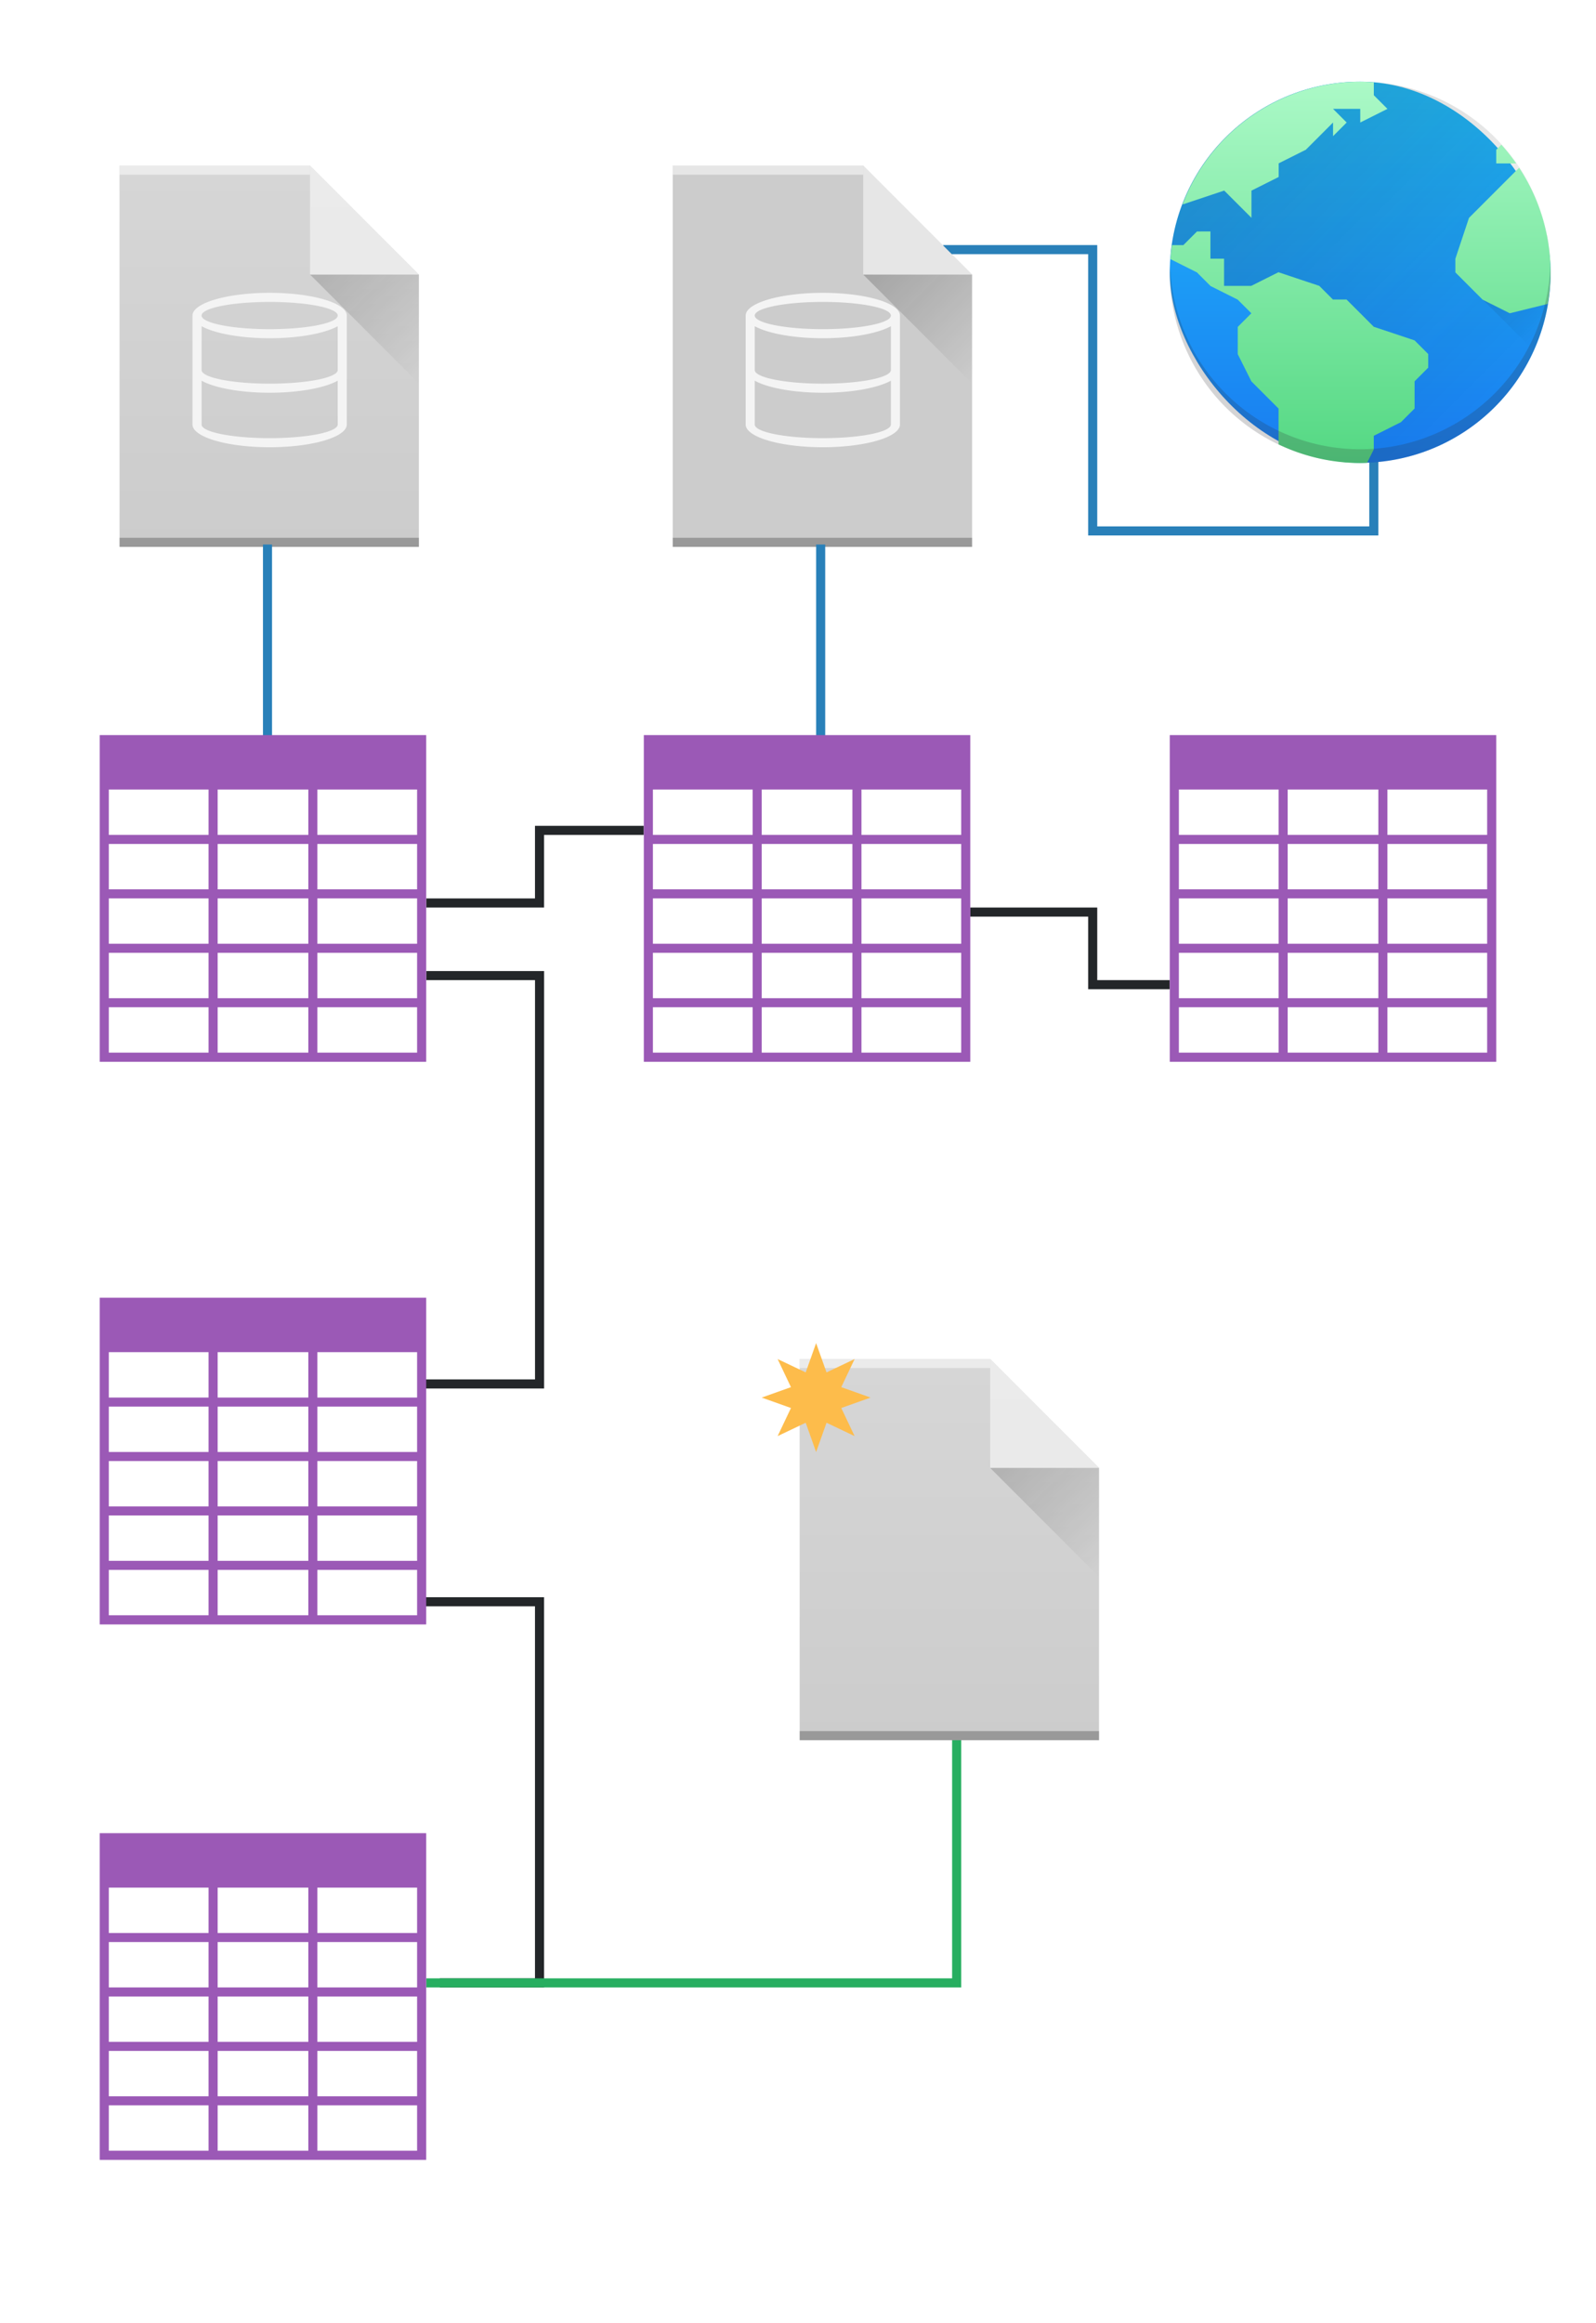 <svg height="256" viewBox="0 0 46.567 67.733" width="176" xmlns="http://www.w3.org/2000/svg" xmlns:xlink="http://www.w3.org/1999/xlink"><linearGradient id="a" gradientUnits="userSpaceOnUse" x1="35.454" x2="35.454" y1="8.996" y2="1.587"><stop offset="0" stop-color="#197cf1"/><stop offset="1" stop-color="#20bcfa"/></linearGradient><linearGradient id="b" gradientUnits="userSpaceOnUse" x1="36.512" x2="41.804" xlink:href="#c" y1="2.646" y2="7.937"/><linearGradient id="c"><stop offset="0" stop-color="#292c2f"/><stop offset="1" stop-opacity="0"/></linearGradient><linearGradient id="d" gradientUnits="userSpaceOnUse" x1="41.01" x2="42.862" xlink:href="#c" y1="4.498" y2="6.35"/><linearGradient id="e" gradientUnits="userSpaceOnUse" x1="35.454" x2="35.454" y1="8.996" y2="1.587"><stop offset="0" stop-color="#54d883"/><stop offset="1" stop-color="#abf9c7"/></linearGradient><linearGradient id="f" gradientUnits="userSpaceOnUse" x1="403.57" x2="411.57" y1="525.8" y2="533.8"><stop offset="0" stop-color="#060606"/><stop offset="1" stop-opacity="0"/></linearGradient><linearGradient id="g"><stop offset="0" stop-color="#fff" stop-opacity="0"/><stop offset="1" stop-color="#fff" stop-opacity=".2"/></linearGradient><linearGradient id="h" gradientTransform="translate(309.57 152.44)" gradientUnits="userSpaceOnUse" x2="0" xlink:href="#g" y1="392.36" y2="365.36"/><linearGradient id="i" gradientUnits="userSpaceOnUse" x1="399.57" x2="399.57" xlink:href="#g" y1="545.8" y2="517.8"/><path d="m-0 0h46.567v67.733h-46.567z" fill="#fff"/><g stroke-width=".265" transform="matrix(.397 0 0 .397 -151.171 -200.739)"><path d="m389.57 545.8h22l0-20-8-8-14.0 0z" fill="#ccc"/><g><use fill="#8542c2" height="100%" width="100%" xlink:href="#b"/><g transform="scale(1 -1)"><path d="m389.57-518.467h14v.667h-14z" fill="#fff" opacity=".5"/><path d="m389.57-545.8h22v.667h-22z" opacity=".25"/></g></g><g fill-rule="evenodd" stroke-width="1.143"><path d="m403.57 525.8 8 8v-8z" fill="url(#f)" opacity=".2"/><path d="m411.57 525.8-8-8v8z" fill="#fff" opacity=".5"/></g><use fill="url(#h)" height="100%" width="100%" xlink:href="#b"/><path d="m389.57 545.8h22v-20l-8-8-14.0 0z" fill="url(#i)"/><path d="m90.5 32a8.5 2.5 0 0 0 -8.5 2.5v12a8.5 2.5 0 0 0 8.5 2.5 8.5 2.5 0 0 0 8.5-2.5v-6-6a8.5 2.5 0 0 0 -8.5-2.5zm0 1c4.142 0 7.5.672 7.5 1.5s-3.358 1.5-7.5 1.5-7.5-.672-7.5-1.5 3.358-1.5 7.5-1.5zm-7.5 2.674a8.5 2.5 0 0 0 7.5 1.326 8.5 2.5 0 0 0 7.5-1.326v4.826c0 .828-3.358 1.5-7.5 1.5-4.142 0-7.5-.672-7.5-1.5zm0 6a8.5 2.5 0 0 0 7.5 1.326 8.5 2.5 0 0 0 7.5-1.326v4.826c0 .828-3.358 1.5-7.5 1.5-4.142 0-7.5-.672-7.5-1.5z" fill="#f4f4f4" transform="matrix(.667 0 0 .667 340.237 505.8)"/></g><path d="m18.785 24.209-3.043 0v2.117l-3.307-0" fill="none" stroke="#232629" stroke-width=".265"/><path d="m12.303 40.349 3.44-0v-11.906l-3.307-0" fill="none" stroke="#232629" stroke-width=".265"/><path d="m40.084 12.833v2.646h-8.202l-0-8.202-4.365-0" fill="none" stroke="#2980b9" stroke-width=".265"/><g stroke-width=".265" transform="matrix(1.5 0 0 1.5 -19.05 0)"><rect fill="url(#a)" height="7.408" rx="3.704" width="7.408" x="35.454" y="1.587"/><path d="m39.158 1.588a3.695 3.695 0 0 0 -3.684 3.315l.144.019.894.635 1.902 1.094.389 2.328a3.696 3.696 0 0 0 4.059-3.686c0-2.052-1.652-3.704-3.704-3.704z" fill="url(#b)" fill-rule="evenodd" opacity=".2"/><path d="m42.791 4.569-1.251 1.251.994.994a3.7 3.7 0 0 0 .257-2.246z" fill="url(#d)" fill-rule="evenodd" opacity=".2"/><path d="m39.158 1.588a3.704 3.704 0 0 0 -3.455 2.381h.016l.794-.265.265.265.265.265v-.529l.529-.265v-.265l.529-.265.529-.529v.265l.265-.265-.265-.265h.529v.265l.529-.265-.265-.265v-.251a3.704 3.704 0 0 0 -.265-.013zm2.745 1.224-.099.099v.265h.389a3.704 3.704 0 0 0 -.289-.364zm.348.446-.183.183-.529.529-.265.265-.265.794v.265l.265.265.265.265.529.265.738-.182a3.704 3.704 0 0 0 .055-.612 3.704 3.704 0 0 0 -.611-2.035zm-6.268 1.241-.265.265h-.222c-.013.09-.023.18-.03.271v.001l.516.258.265.265.529.265.265.265-.265.265v.529l.265.529.529.529v.696a3.704 3.704 0 0 0 1.587.363c.045-.001.09-.002.135-.005l.13-.26v-.265l.529-.265.265-.265v-.529l.265-.265v-.265l-.265-.265-.794-.265-.265-.265-.265-.265h-.265l-.265-.265-.794-.265-.529.265h-.529v-.529h-.265v-.529z" fill="url(#e)"/><path d="m42.857 5.137a3.704 3.704 0 0 1 -3.699 3.595 3.704 3.704 0 0 1 -3.699-3.549 3.704 3.704 0 0 0 -.006.11 3.704 3.704 0 0 0 3.704 3.704 3.704 3.704 0 0 0 3.704-3.704 3.704 3.704 0 0 0 -.006-.155z" fill="#292c2f" opacity=".2"/></g><g stroke-width=".265" transform="matrix(.397 0 0 .397 -135.031 -200.739)"><path d="m389.57 545.8h22l0-20-8-8-14.0 0z" fill="#ccc"/><g><use fill="#8542c2" height="100%" width="100%" xlink:href="#b"/><g transform="scale(1 -1)"><path d="m389.57-518.467h14v.667h-14z" fill="#fff" opacity=".5"/><path d="m389.57-545.8h22v.667h-22z" opacity=".25"/></g></g><g fill-rule="evenodd" stroke-width="1.143"><path d="m403.57 525.8 8 8v-8z" fill="url(#f)" opacity=".2"/><path d="m411.57 525.8-8-8v8z" fill="#fff" opacity=".5"/></g><use fill="url(#h)" height="100%" width="100%" xlink:href="#b"/><path d="m389.57 545.8h22v-20l-8-8-14.0 0z" fill="url(#i)"/><path d="m90.5 32a8.5 2.5 0 0 0 -8.5 2.5v12a8.5 2.5 0 0 0 8.5 2.5 8.5 2.5 0 0 0 8.5-2.5v-6-6a8.5 2.5 0 0 0 -8.5-2.5zm0 1c4.142 0 7.5.672 7.5 1.5s-3.358 1.5-7.5 1.5-7.5-.672-7.5-1.5 3.358-1.5 7.5-1.5zm-7.5 2.674a8.5 2.5 0 0 0 7.5 1.326 8.5 2.5 0 0 0 7.5-1.326v4.826c0 .828-3.358 1.5-7.5 1.5-4.142 0-7.5-.672-7.5-1.5zm0 6a8.5 2.5 0 0 0 7.5 1.326 8.5 2.5 0 0 0 7.5-1.326v4.826c0 .828-3.358 1.5-7.5 1.5-4.142 0-7.5-.672-7.5-1.5z" fill="#f4f4f4" transform="matrix(.667 0 0 .667 340.237 505.8)"/></g><g fill="none" stroke="#fff" stroke-linecap="round" stroke-linejoin="round" stroke-width="3" transform="matrix(.506 0 0 .506 20.123 39.128)"><path d="m6.5.5v2zm-4 4h2zm6 0h2zm-2 2v2z"/><path d="m8.5 4.5a2 2 0 0 1 -2 2 2 2 0 0 1 -2-2 2 2 0 0 1 2-2 2 2 0 0 1 2 2z"/></g><g stroke-width=".265"><path d="m7.805 15.875 0 5.689" fill="none" stroke="#2980b9"/><path d="m23.945 15.875-0 5.689" fill="none" stroke="#2980b9"/><path d="m28.31 26.591 3.572 0v2.117l2.249-0" fill="none" stroke="#232629"/><path d="m12.832 57.812h2.91l-0-11.113-3.44 0" fill="none" stroke="#232629"/><path d="m12.435 57.811 3.307 0 12.171-0.0 0-7.806" fill="none" stroke="#27ae60"/><g transform="matrix(.397 0 0 .397 -131.327 -165.947)"><path d="m389.57 545.8h22l0-20-8-8-14.0 0z" fill="#ccc"/><g><use fill="#8542c2" height="100%" width="100%" xlink:href="#b"/><g transform="scale(1 -1)"><path d="m389.57-518.467h14v.667h-14z" fill="#fff" opacity=".5"/><path d="m389.57-545.8h22v.667h-22z" opacity=".25"/></g></g><g fill-rule="evenodd" stroke-width="1.143"><path d="m403.57 525.8 8 8v-8z" fill="url(#f)" opacity=".2"/><path d="m411.57 525.8-8-8v8z" fill="#fff" opacity=".5"/></g><use fill="url(#h)" height="100%" width="100%" xlink:href="#b"/><path d="m389.57 545.8h22v-20l-8-8-14.0 0z" fill="url(#i)"/></g><path d="m23.812 39.158.304.854.819-.389-.389.819.854.304-.854.304.389.819-.819-.389-.304.854-.304-.854-.819.389.389-.819-.854-.304.854-.304-.389-.819.819.389z" fill="#fdbc4b"/></g><path d="m2.91 21.431v9.525h9.525v-9.525zm.265 1.587 2.91 0.0 0 1.323-2.91-0zm3.175 0h2.646v1.323h-2.646zm2.91 0h2.91v1.323h-2.91zm-6.085 1.587 2.91 0.0 0 1.323-2.91-0zm3.175 0h2.646v1.323h-2.646zm2.91 0h2.91v1.323h-2.91zm-6.085 1.587 2.91 0v1.323l-2.91-0zm3.175 0h2.646v1.323h-2.646zm2.91 0h2.91v1.323h-2.91zm-6.085 1.587 2.91 0.0 0 1.323-2.91-0zm3.175 0h2.646v1.323h-2.646zm2.91 0h2.91v1.323h-2.91zm-6.085 1.587 2.91 0.0 0 1.323-2.91-0zm3.175 0h2.646v1.323h-2.646zm2.91 0h2.91v1.323h-2.91z" fill="#9b59b6" stroke-width=".397"/><path d="m18.785 21.431v9.525h9.525v-9.525zm.265 1.587 2.91 0v1.323l-2.91-0zm3.175 0h2.646v1.323h-2.646zm2.91 0h2.91v1.323h-2.91zm-6.085 1.587 2.91 0v1.323l-2.91-0zm3.175 0h2.646v1.323h-2.646zm2.91 0h2.91v1.323h-2.91zm-6.085 1.587 2.91 0v1.323l-2.91-0zm3.175 0h2.646v1.323h-2.646zm2.91 0h2.91v1.323h-2.91zm-6.085 1.587 2.91 0v1.323l-2.91-0zm3.175 0h2.646v1.323h-2.646zm2.91 0h2.91v1.323h-2.91zm-6.085 1.587 2.91 0v1.323l-2.91-0zm3.175 0h2.646v1.323h-2.646zm2.91 0h2.91v1.323h-2.91z" fill="#9b59b6" stroke-width=".397"/><path d="m34.131 21.431v9.525h9.525v-9.525zm.265 1.587 2.91 0v1.323l-2.91-0zm3.175 0h2.646v1.323h-2.646zm2.91 0h2.91v1.323h-2.91zm-6.085 1.587 2.91 0v1.323l-2.91-0zm3.175 0h2.646v1.323h-2.646zm2.91 0h2.91v1.323h-2.91zm-6.085 1.587 2.91 0v1.323l-2.91-0zm3.175 0h2.646v1.323h-2.646zm2.91 0h2.91v1.323h-2.91zm-6.085 1.587 2.91 0v1.323l-2.91-0zm3.175 0h2.646v1.323h-2.646zm2.91 0h2.91v1.323h-2.91zm-6.085 1.587 2.91 0v1.323l-2.91-0zm3.175 0h2.646v1.323h-2.646zm2.91 0h2.91v1.323h-2.91z" fill="#9b59b6" stroke-width=".397"/><path d="m2.91 37.835v9.525h9.525v-9.525zm.265 1.587 2.91 0.0 0 1.323-2.91-0zm3.175 0h2.646v1.323h-2.646zm2.91 0h2.91v1.323h-2.91zm-6.085 1.587 2.91 0.0 0 1.323-2.91-0zm3.175 0h2.646v1.323h-2.646zm2.91 0h2.91v1.323h-2.91zm-6.085 1.587 2.91 0v1.323l-2.91-0zm3.175 0h2.646v1.323h-2.646zm2.91 0h2.91v1.323h-2.91zm-6.085 1.587 2.91 0.0 0 1.323-2.91-0zm3.175 0h2.646v1.323h-2.646zm2.91 0h2.91v1.323h-2.91zm-6.085 1.587 2.91 0.0 0 1.323-2.91-0zm3.175 0h2.646v1.323h-2.646zm2.91 0h2.91v1.323h-2.91z" fill="#9b59b6" stroke-width=".397"/><path d="m2.91 53.446v9.525h9.525v-9.525zm.265 1.587 2.91 0.0 0 1.323-2.91-0zm3.175 0h2.646v1.323h-2.646zm2.91 0h2.91v1.323h-2.91zm-6.085 1.587 2.91 0.0 0 1.323-2.91-0zm3.175 0h2.646v1.323h-2.646zm2.91 0h2.91v1.323h-2.91zm-6.085 1.587 2.91 0v1.323l-2.91-0zm3.175 0h2.646v1.323h-2.646zm2.91 0h2.91v1.323h-2.91zm-6.085 1.587 2.91 0.0 0 1.323-2.91-0zm3.175 0h2.646v1.323h-2.646zm2.91 0h2.91v1.323h-2.91zm-6.085 1.587 2.91 0.0 0 1.323-2.91-0zm3.175 0h2.646v1.323h-2.646zm2.91 0h2.91v1.323h-2.91z" fill="#9b59b6" stroke-width=".397"/></svg>